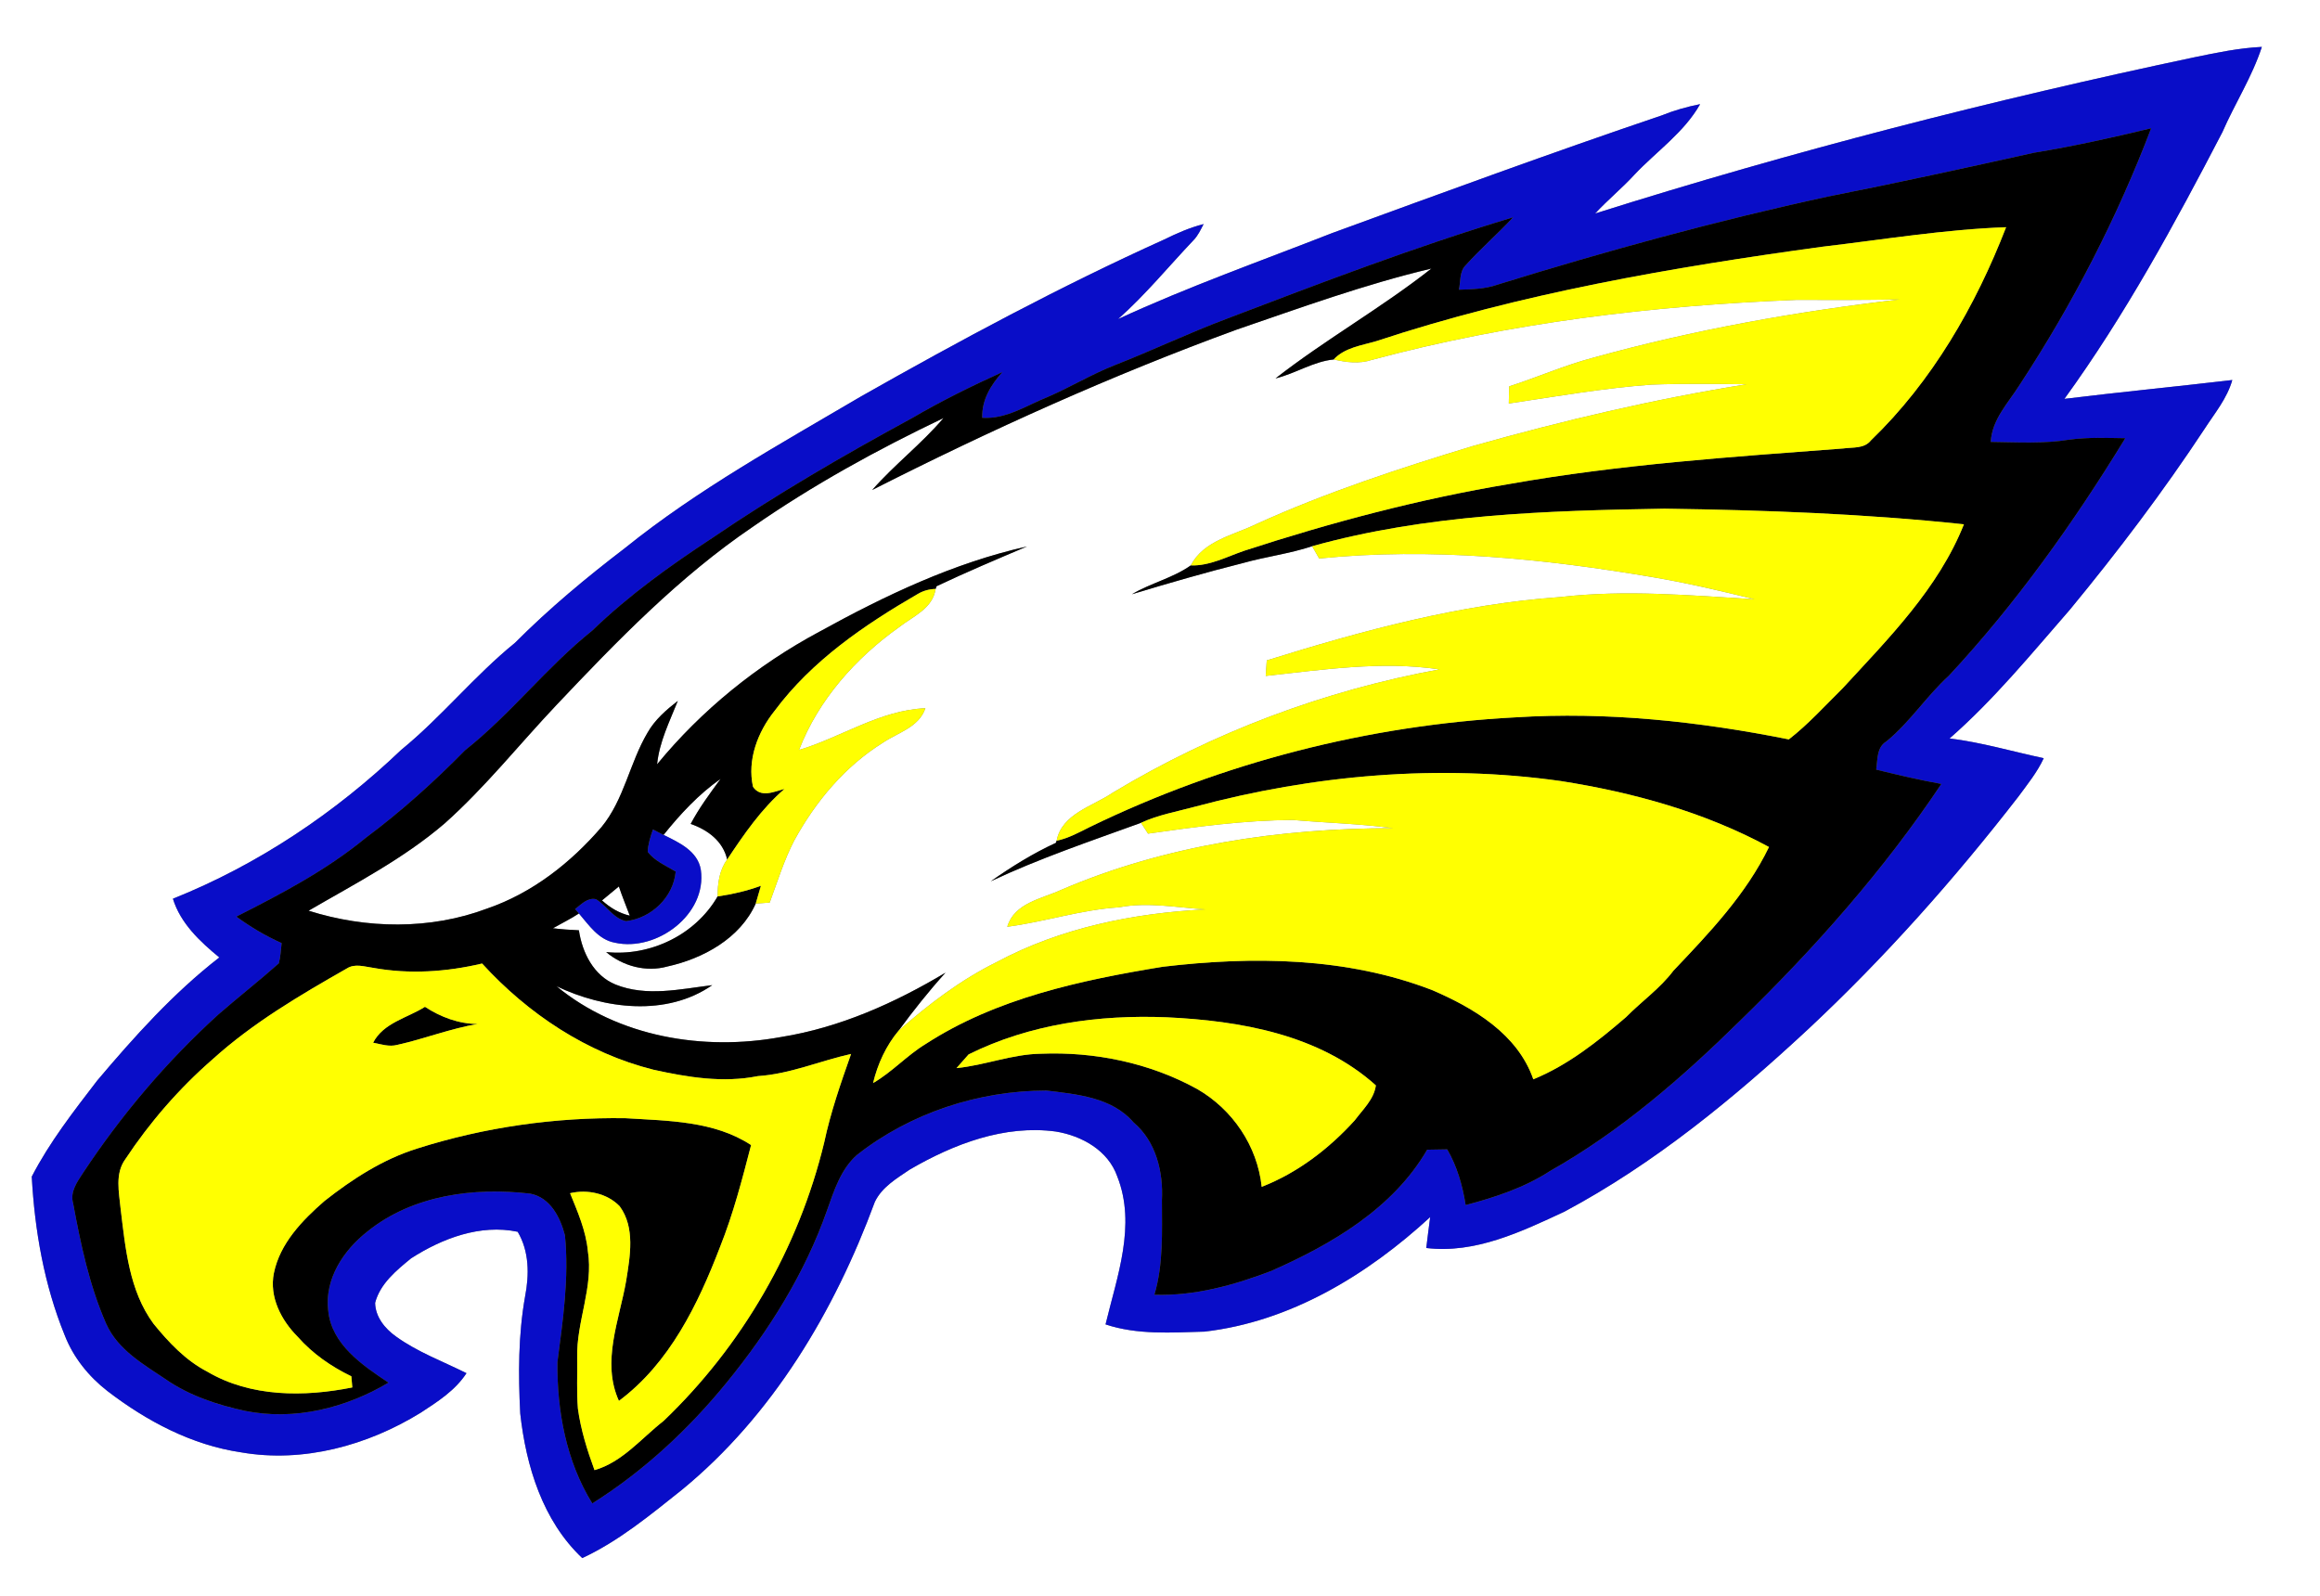 <svg xmlns="http://www.w3.org/2000/svg" id="Layer_1" viewBox="0 0 545 375"><rect x="0" y="0" width="545" height="375" fill="#808080" stroke="none"/><defs><style>.cls-1{fill:#fff;}.cls-2{fill:#ffff01;}.cls-3{fill:#090dc8;}</style></defs><g><path class="cls-1" d="m0,0h545v375H0V0Zm515.57,13.44c-47.49,10.03-94.56,22.1-140.85,36.72,2.95-3.2,6.33-5.95,9.27-9.16,5.16-5.46,11.63-9.88,15.39-16.53-3.09.61-6.14,1.47-9.06,2.66-25.96,8.78-51.68,18.24-77.42,27.64-16.81,6.59-33.86,12.61-50.25,20.19,6.41-5.68,11.83-12.32,17.71-18.52,1.06-1.08,1.69-2.47,2.38-3.8-3.22.82-6.27,2.16-9.24,3.62-24.4,11.02-48.01,23.71-71.3,36.91-18.9,11.14-38.25,21.78-55.39,35.59-9.03,6.9-17.8,14.19-25.82,22.25-9.53,7.73-17.25,17.41-26.75,25.17-15.51,14.8-33.68,26.99-53.62,34.96,1.78,5.79,6.36,10.07,10.9,13.8-10.77,8.35-19.93,18.56-28.69,28.93-5.54,7.22-11.19,14.46-15.37,22.56.69,12.66,2.92,25.45,7.73,37.24,2.03,5.24,5.64,9.71,10.05,13.14,9.19,7.05,19.82,12.7,31.4,14.4,14.6,2.54,29.71-1.62,42.17-9.3,3.97-2.59,8.13-5.24,10.77-9.3-5.57-2.79-11.52-4.96-16.59-8.64-2.58-1.84-4.81-4.59-4.87-7.88,1.17-4.51,4.99-7.62,8.44-10.45,7.31-4.7,16.27-8.1,25.05-6.25,2.73,4.6,2.73,10.09,1.74,15.2-1.61,9.06-1.61,18.31-1.14,27.48,1.37,12.38,5.26,25.2,14.57,33.98,8.58-3.99,15.94-10.1,23.3-15.95,21.4-17.52,35.96-42.04,45.43-67.73,1.66-3.48,5.14-5.52,8.21-7.6,10.31-5.99,22.21-10.57,34.32-8.93,6.11,1,12.29,4.44,14.43,10.57,4.51,11.44-.07,23.5-2.76,34.74,7.49,2.5,15.47,1.91,23.23,1.7,20.23-2.33,38.29-13.35,53.03-26.91-.31,2.42-.64,4.84-.92,7.26,11.47,1.39,22.34-3.82,32.46-8.54,21.12-11.28,39.75-26.6,57.22-42.84,17.99-16.81,34.38-35.26,49.45-54.71,2.12-2.89,4.41-5.71,5.92-8.98-7.37-1.57-14.64-3.73-22.12-4.64,10.43-9.12,19.21-19.88,28.29-30.29,11.22-13.61,21.89-27.7,31.6-42.42,2.39-3.7,5.31-7.17,6.53-11.5-13.14,1.55-26.31,2.82-39.44,4.43,14.27-19.69,25.92-41.12,37.11-62.66,2.94-6.75,6.99-13,9.27-20.03-5.33.25-10.57,1.35-15.77,2.42Z"></path><path class="cls-1" d="m290.51,77.44c15.12-5.18,30.18-10.67,45.75-14.35-11.74,9.25-24.84,16.62-36.62,25.81,4.65-1.13,8.9-3.98,13.66-4.45,2.95.69,6.03,1.08,8.97.1,32.5-8.74,66.11-12.77,99.68-14.09,8.11.04,16.22.03,24.33-.11-24.27,2.83-48.4,7.13-71.96,13.67-6.76,1.78-13.16,4.62-19.8,6.75-.02,1.01-.06,3.03-.08,4.03,11.15-1.67,22.27-3.62,33.53-4.44,7.44-.27,14.89-.16,22.34-.08-21.71,3.47-43.14,8.53-64.29,14.5-17.22,5.23-34.37,10.85-50.79,18.29-5.45,2.68-12.44,3.9-15.51,9.77-4.12,2.93-9.41,4.15-13.82,6.77,8.66-2.62,17.35-5.13,26.13-7.34,5.36-1.5,10.92-2.19,16.21-3.94.54.96,1.09,1.92,1.65,2.88,26.28-2.64,52.83.01,78.77,4.46,7.92,1.34,15.74,3.21,23.54,5.12-15.16-.92-30.42-2.28-45.58-.53-23.6,1.64-46.55,7.88-69.04,14.89-.06.91-.18,2.74-.24,3.65,13.53-1.47,27.21-3.55,40.81-1.54-27.07,4.97-53.2,14.78-76.78,28.99-4.72,3.21-11.91,4.91-13.16,11.27l-.16.49c-5.4,2.48-10.46,5.64-15.31,9.04,11.44-5.39,23.43-9.43,35.3-13.74.41.63,1.24,1.9,1.65,2.54,11.28-1.61,22.61-3.14,34.02-3.21,7.85.69,15.74.88,23.55,1.93-26.55.01-53.45,3.96-77.97,14.49-4.62,2.13-10.99,3.06-12.67,8.67,8.82-1.16,17.35-4.01,26.28-4.57,6.75-1.29,13.54.07,20.3.49-16.93.87-33.98,4.31-49.03,12.36-8.47,4.18-16.02,9.92-23.07,16.13,3.46-4.71,7.09-9.29,11.01-13.62-11.92,7.13-24.85,12.91-38.65,15.12-18.18,3.33-38.21.03-52.73-11.94,11.26,5.37,25.84,7.2,36.58-.25-7.48.92-15.45,2.78-22.72-.15-5.15-2.1-7.82-7.5-8.6-12.74-2.04-.09-4.07-.23-6.1-.48,2.04-1.16,4.15-2.18,6.11-3.47,2.37,2.76,4.6,6.17,8.47,6.87,9.78,2.17,21.68-6.66,20.16-17.15-.73-4.41-5.17-6.42-8.75-8.18,3.93-4.9,8.22-9.53,13.39-13.16-2.5,3.42-5.04,6.83-7.02,10.58,4,1.39,7.59,4.03,8.57,8.36-1.85,2.5-2.25,5.64-2.24,8.67-5.23,9.05-15.85,14.16-26.19,13.08,3.93,3.3,9.36,4.78,14.37,3.39,8.42-1.86,17.1-6.59,20.77-14.78l3.28-.24c1.82-4.9,3.35-9.94,5.77-14.59,5-9.14,11.9-17.41,20.81-22.96,3.57-2.42,8.44-3.59,10-8.11-10.69.45-19.7,6.8-29.68,9.8,4.55-11.79,13.3-21.6,23.52-28.86,3.27-2.56,7.87-4.34,8.56-8.97l.22-.63c6.99-3.31,14.11-6.32,21.23-9.34-17.26,3.87-33.39,11.55-48.8,20.05-14.54,7.79-27.6,18.36-38.08,31.12.53-5.28,2.93-10.04,4.87-14.9-2.72,2.12-5.4,4.44-7.12,7.48-4.2,7.09-5.48,15.69-10.8,22.16-7.22,8.4-16.27,15.51-26.84,19.14-13.38,5.05-28.42,4.81-41.98.52,10.94-6.36,22.32-12.22,31.98-20.52,9.52-8.49,17.47-18.52,26.22-27.78,14.26-15.08,28.84-30.15,46.1-41.86,14.14-9.84,29.31-18.17,44.85-25.58-5.15,6.06-11.51,10.93-16.75,16.9,27.83-14.11,56.31-26.97,85.62-37.68Z"></path><path class="cls-1" d="m141.42,211.54c1.33-1.09,2.65-2.18,3.96-3.28.77,2.32,1.71,4.57,2.56,6.86-2.49-.57-4.65-1.88-6.52-3.58Z"></path></g><g><path class="cls-3" d="m515.57,13.44c5.2-1.07,10.44-2.17,15.77-2.42-2.28,7.03-6.33,13.28-9.27,20.03-11.19,21.54-22.84,42.97-37.11,62.66,13.13-1.61,26.3-2.88,39.44-4.43-1.22,4.33-4.14,7.8-6.53,11.5-9.71,14.72-20.38,28.81-31.6,42.42-9.08,10.41-17.86,21.17-28.29,30.29,7.48.91,14.75,3.07,22.12,4.64-1.51,3.27-3.8,6.09-5.92,8.98-15.07,19.45-31.46,37.9-49.45,54.71-17.47,16.24-36.1,31.56-57.22,42.84-10.12,4.72-20.99,9.93-32.46,8.54.28-2.42.61-4.84.92-7.26-14.74,13.56-32.8,24.58-53.03,26.91-7.76.21-15.74.8-23.23-1.7,2.69-11.24,7.27-23.3,2.76-34.74-2.14-6.13-8.32-9.57-14.43-10.57-12.11-1.64-24.01,2.94-34.32,8.93-3.07,2.08-6.55,4.12-8.21,7.6-9.47,25.69-24.03,50.21-45.43,67.73-7.36,5.85-14.72,11.96-23.3,15.95-9.31-8.78-13.2-21.6-14.57-33.98-.47-9.17-.47-18.42,1.14-27.48.99-5.11.99-10.6-1.74-15.2-8.78-1.85-17.74,1.55-25.05,6.25-3.45,2.83-7.27,5.94-8.44,10.45.06,3.29,2.29,6.04,4.87,7.88,5.07,3.68,11.02,5.85,16.59,8.64-2.64,4.06-6.8,6.71-10.77,9.3-12.46,7.68-27.57,11.84-42.17,9.3-11.58-1.7-22.21-7.35-31.4-14.4-4.41-3.43-8.02-7.9-10.05-13.14-4.81-11.79-7.04-24.58-7.73-37.24,4.18-8.1,9.83-15.34,15.37-22.56,8.76-10.37,17.92-20.58,28.69-28.93-4.54-3.73-9.12-8.01-10.9-13.8,19.94-7.97,38.11-20.16,53.62-34.96,9.5-7.76,17.22-17.44,26.75-25.17,8.02-8.06,16.79-15.35,25.82-22.25,17.14-13.81,36.49-24.45,55.39-35.59,23.29-13.2,46.9-25.89,71.3-36.91,2.97-1.46,6.02-2.8,9.24-3.62-.69,1.33-1.32,2.72-2.38,3.8-5.88,6.2-11.3,12.84-17.71,18.52,16.39-7.58,33.44-13.6,50.25-20.19,25.74-9.4,51.46-18.86,77.42-27.64,2.92-1.19,5.97-2.05,9.06-2.66-3.76,6.65-10.23,11.07-15.39,16.53-2.94,3.21-6.32,5.96-9.27,9.16,46.29-14.62,93.36-26.69,140.85-36.72Zm-37.68,22.43c-16.19,3.6-32.38,7.14-48.65,10.35-26.1,5.66-51.86,12.73-77.36,20.63-2.94,1.05-6.08,1.12-9.16,1.22.43-1.93.08-4.26,1.6-5.76,3.54-3.91,7.54-7.38,11.13-11.25-22.87,6.86-45.18,15.41-67.48,23.91-8.83,3.33-17.35,7.41-26.14,10.84-5.35,2.11-10.3,5.1-15.57,7.4-5.06,2.01-9.82,5.31-15.52,4.95-.13-4.19,2.03-7.74,4.75-10.74-7.23,3.27-14.37,6.79-21.22,10.8-16.02,8.71-31.82,17.87-46.89,28.14-9.94,6.52-19.67,13.49-28.23,21.77-10.71,8.57-19.14,19.62-29.9,28.14-7.29,7.42-15.03,14.39-23.38,20.61-9.2,7.56-19.78,13.12-30.35,18.47,3.33,2.43,6.87,4.55,10.64,6.22-.17,1.59-.26,3.2-.66,4.76-4.63,4.11-9.51,7.93-14.19,12-12.1,10.99-22.77,23.56-31.79,37.21-1.38,2.12-3.12,4.48-2.34,7.17,1.78,9.63,3.82,19.33,7.78,28.34,2.72,6.05,8.72,9.48,14,13.02,5.54,3.84,12.07,5.98,18.61,7.4,11.61,2.35,23.64-.65,33.7-6.63-6.11-4.08-13.42-8.96-14.17-16.97-.88-7.41,3.61-14.16,9.22-18.55,10.61-8.57,25.11-10.45,38.28-8.88,4.7.94,7,5.56,8.11,9.77,1.01,9.98-.48,19.92-1.76,29.79-.12,11.48,2.06,23.33,8.19,33.21,12.07-7.59,22.63-17.42,31.61-28.45,9.89-12.12,18.35-25.64,23.55-40.45,1.65-4.63,3.21-9.61,7.01-12.97,12.58-9.88,28.56-15.1,44.5-15.13,7.2.88,15.43,1.59,20.48,7.49,5.27,4.46,7.01,11.62,6.66,18.27,0,7.44.38,14.99-1.77,22.22,9.44.31,18.69-2.24,27.44-5.59,14.21-6.27,28.62-14.67,36.64-28.49,1.57-.03,3.14-.06,4.71-.08,2.34,4.02,3.61,8.51,4.33,13.09,6.89-1.82,13.78-4.08,19.8-7.99,16.62-9.38,31.14-22.01,44.68-35.34,17.46-16.98,33.72-35.32,47.27-55.61-5.14-.93-10.23-2.13-15.3-3.37.35-2.35.07-5.24,2.41-6.64,5.52-4.52,9.38-10.6,14.63-15.39,15.82-17,29.37-36.03,41.47-55.83-4.34-.06-8.69-.25-13,.32-6.15,1.02-12.41.62-18.6.55.27-5.28,4.12-9.16,6.78-13.4,12.42-18.92,22.84-39.14,30.9-60.29-9.09,2.2-18.22,4.22-27.45,5.74Zm-121.65,14.38"></path><path class="cls-3" d="m153.38,194.87c.63.32,1.87.96,2.5,1.28,3.58,1.76,8.02,3.77,8.75,8.18,1.52,10.49-10.38,19.32-20.16,17.15-3.87-.7-6.1-4.11-8.47-6.87l-.9-1.04c1.46-1.09,2.87-2.75,4.91-2.31,2.48,1.5,4.13,4.58,7.07,5.15,5.93-.7,11.1-5.59,11.65-11.65-2.29-1.37-4.9-2.46-6.57-4.62.06-1.82.65-3.56,1.22-5.27Z"></path></g><g><path d="m477.89,35.87c9.23-1.52,18.36-3.54,27.45-5.74-8.06,21.15-18.48,41.37-30.9,60.29-2.66,4.24-6.51,8.12-6.78,13.4,6.19.07,12.45.47,18.6-.55,4.31-.57,8.66-.38,13-.32-12.1,19.8-25.65,38.83-41.47,55.83-5.25,4.79-9.11,10.87-14.63,15.39-2.34,1.4-2.06,4.29-2.41,6.64,5.07,1.24,10.16,2.44,15.3,3.37-13.55,20.29-29.81,38.63-47.27,55.61-13.54,13.33-28.06,25.96-44.68,35.34-6.02,3.91-12.91,6.17-19.8,7.99-.72-4.58-1.99-9.07-4.33-13.09-1.57.02-3.14.05-4.71.08-8.02,13.82-22.43,22.22-36.64,28.49-8.75,3.35-18,5.9-27.44,5.59,2.15-7.23,1.77-14.78,1.77-22.22.35-6.65-1.39-13.81-6.66-18.27-5.05-5.9-13.28-6.61-20.48-7.49-15.94.03-31.92,5.25-44.5,15.13-3.8,3.36-5.36,8.34-7.01,12.97-5.2,14.81-13.66,28.33-23.55,40.45-8.98,11.03-19.54,20.86-31.61,28.45-6.13-9.88-8.31-21.73-8.19-33.21,1.28-9.87,2.77-19.81,1.76-29.79-1.11-4.21-3.41-8.83-8.11-9.77-13.17-1.57-27.67.31-38.28,8.88-5.61,4.39-10.1,11.14-9.22,18.55.75,8.01,8.06,12.89,14.17,16.97-10.06,5.98-22.09,8.98-33.7,6.63-6.54-1.42-13.07-3.56-18.61-7.4-5.28-3.54-11.28-6.97-14-13.02-3.96-9.01-6-18.71-7.78-28.34-.78-2.69.96-5.05,2.34-7.17,9.02-13.65,19.69-26.22,31.79-37.21,4.68-4.07,9.56-7.89,14.19-12,.4-1.56.49-3.17.66-4.76-3.77-1.67-7.31-3.79-10.64-6.22,10.57-5.35,21.15-10.91,30.35-18.47,8.35-6.22,16.09-13.19,23.38-20.61,10.76-8.52,19.19-19.57,29.9-28.14,8.56-8.28,18.29-15.25,28.23-21.77,15.07-10.27,30.87-19.43,46.89-28.14,6.85-4.01,13.99-7.53,21.22-10.8-2.72,3-4.88,6.55-4.75,10.74,5.7.36,10.46-2.94,15.52-4.95,5.27-2.3,10.22-5.29,15.57-7.4,8.79-3.43,17.31-7.51,26.14-10.84,22.3-8.5,44.61-17.05,67.48-23.91-3.59,3.87-7.59,7.34-11.13,11.25-1.52,1.5-1.17,3.83-1.6,5.76,3.08-.1,6.22-.17,9.16-1.22,25.5-7.9,51.26-14.97,77.36-20.63,16.27-3.21,32.46-6.75,48.65-10.35Zm-49.82,22.1c-35.38,4.85-70.79,10.95-104.76,22.18-3.48,1.03-7.4,1.5-10.01,4.3-4.76.47-9.01,3.32-13.66,4.45,11.78-9.19,24.88-16.56,36.62-25.81-15.57,3.68-30.63,9.17-45.75,14.35-29.31,10.71-57.79,23.57-85.62,37.68,5.24-5.97,11.6-10.84,16.75-16.9-15.54,7.41-30.71,15.74-44.85,25.58-17.26,11.71-31.84,26.78-46.1,41.86-8.75,9.26-16.7,19.29-26.22,27.78-9.66,8.3-21.04,14.16-31.98,20.52,13.56,4.29,28.6,4.53,41.98-.52,10.57-3.63,19.62-10.74,26.84-19.14,5.32-6.47,6.6-15.07,10.8-22.16,1.72-3.04,4.4-5.36,7.12-7.48-1.94,4.86-4.34,9.62-4.87,14.9,10.48-12.76,23.54-23.33,38.08-31.12,15.41-8.5,31.54-16.18,48.8-20.05-7.12,3.02-14.24,6.03-21.23,9.34l-.22.63c-1.49.04-2.87.42-4.15,1.16-12.58,7.29-24.91,15.69-33.68,27.49-3.95,4.93-6.47,11.51-5.07,17.84,1.84,2.68,4.95,1.13,7.41.49-5.44,4.68-9.53,10.66-13.48,16.59-.98-4.33-4.57-6.97-8.57-8.36,1.98-3.75,4.52-7.16,7.02-10.58-5.17,3.63-9.46,8.26-13.39,13.16-.63-.32-1.87-.96-2.5-1.28-.57,1.71-1.16,3.45-1.22,5.27,1.67,2.16,4.28,3.25,6.57,4.62-.55,6.06-5.72,10.95-11.65,11.65-2.94-.57-4.59-3.65-7.07-5.15-2.04-.44-3.45,1.22-4.91,2.31l.9,1.04c-1.96,1.29-4.07,2.31-6.11,3.47,2.03.25,4.06.39,6.1.48.78,5.24,3.45,10.64,8.6,12.74,7.27,2.93,15.24,1.07,22.72.15-10.74,7.45-25.32,5.62-36.58.25,14.52,11.97,34.55,15.27,52.73,11.94,13.8-2.21,26.73-7.99,38.65-15.12-3.92,4.33-7.55,8.91-11.01,13.62-2.95,3.51-4.94,7.86-6,12.31,4.45-2.57,7.91-6.46,12.28-9.13,16.61-10.79,36.41-15.01,55.68-18.18,21.13-2.52,43.26-2.3,63.35,5.46,9.8,4.2,20.11,10.34,23.79,20.97,8.17-3.35,15.16-8.91,21.79-14.62,3.65-3.71,7.98-6.72,11.13-10.91,8.42-8.86,17.08-17.94,22.44-29.05-15.12-8.19-31.92-12.82-48.83-15.48-28.69-4.07-58.1-1.46-86.03,6.02-4.25,1.16-8.65,1.91-12.66,3.78-11.87,4.31-23.86,8.35-35.3,13.74,4.85-3.4,9.91-6.56,15.31-9.04l.16-.49c2.81-.58,5.34-2,7.89-3.27,31.14-15.11,65.32-23.89,99.89-25.72,21.51-1.36,43.14.95,64.23,5.18,4.57-3.55,8.45-7.87,12.56-11.92,10.83-11.76,22.55-23.5,28.57-38.61-23.37-2.49-46.87-3.34-70.35-3.67-27.73.46-55.88,1.33-82.76,8.82-5.29,1.75-10.85,2.44-16.21,3.94-8.78,2.21-17.47,4.72-26.13,7.34,4.41-2.62,9.7-3.84,13.82-6.77,4.45.14,8.5-2.06,12.6-3.46,20.37-6.64,41.14-12.16,62.28-15.68,25.92-4.6,52.2-6.36,78.41-8.34,2.21-.32,4.93.1,6.49-1.89,14.38-13.86,24.58-31.57,31.76-50.09-14.47.52-28.82,2.9-43.19,4.59ZM141.42,211.54c1.87,1.7,4.03,3.01,6.52,3.58-.85-2.29-1.79-4.54-2.56-6.86-1.31,1.1-2.63,2.19-3.96,3.28Zm-59.94,15.99c-11.04,6.29-22.11,12.8-31.57,21.37-7.83,6.83-14.72,14.76-20.46,23.43-2.49,3.4-1.48,7.8-1.11,11.67,1.13,9.26,2,19.23,7.72,26.99,3.56,4.38,7.55,8.63,12.63,11.26,10.2,6.02,22.77,5.98,34.07,3.71-.05-.65-.16-1.96-.22-2.61-4.73-2.29-9.11-5.32-12.6-9.28-3.87-3.89-6.73-9.34-5.6-14.97,1.43-6.99,6.67-12.4,11.87-16.93,6.59-5.19,13.77-9.84,21.84-12.35,15.77-5.01,32.37-7.36,48.91-7.11,9.98.62,20.81.61,29.48,6.31-2.09,8.07-4.19,16.17-7.29,23.93-5.18,13.5-11.87,27.32-23.76,36.17-4.16-9.19.11-19,1.71-28.25.91-5.75,2.16-12.44-1.53-17.48-2.95-3.05-7.59-4.02-11.65-3.06,1.79,4.4,3.73,8.83,4.18,13.61,1.36,8.48-2.72,16.59-2.51,25.04.07,3.99-.16,8,.17,11.98.68,4.95,2.18,9.75,3.9,14.43,6.54-1.88,11.01-7.49,16.21-11.55,18.45-17.62,31.75-40.59,37.74-65.41,1.51-7.12,3.9-13.97,6.32-20.82-7.33,1.64-14.33,4.71-21.9,5.21-8.17,1.65-16.53.27-24.56-1.51-15.58-3.9-29.46-13.14-40.22-24.94-8.35,1.97-17.07,2.56-25.54,1.02-2.05-.27-4.33-1.09-6.23.14Zm146.06,20.19c-.71.81-2.13,2.41-2.85,3.22,6.7-.67,13.04-3.28,19.82-3.38,12.66-.52,25.6,2.15,36.74,8.3,8.3,4.79,14.14,13.38,15.14,22.97,8.44-3.29,15.81-8.95,21.86-15.62,1.89-2.55,4.51-4.92,4.96-8.21-13.3-11.97-31.89-15.19-49.18-16-15.88-.64-32.15,1.59-46.49,8.72Z"></path><path d="m168.58,210.6c3.46-.5,6.88-1.29,10.17-2.5-.42,1.39-.8,2.8-1.22,4.19-3.67,8.19-12.35,12.92-20.77,14.78-5.01,1.39-10.44-.09-14.37-3.39,10.34,1.08,20.96-4.03,26.19-13.08Z"></path><path d="m87.65,244.97c2.41-4.69,8.03-5.8,12.18-8.43,3.69,2.41,7.93,4.01,12.39,4.03-6.45,1.08-12.56,3.51-18.93,4.92-1.89.5-3.79-.16-5.64-.52Z"></path></g><g><path class="cls-2" d="m428.07,57.97c14.37-1.69,28.72-4.07,43.19-4.59-7.18,18.52-17.38,36.23-31.76,50.09-1.56,1.99-4.28,1.57-6.49,1.89-26.21,1.98-52.49,3.74-78.41,8.34-21.14,3.52-41.91,9.04-62.28,15.68-4.1,1.4-8.15,3.6-12.6,3.46,3.07-5.87,10.06-7.09,15.51-9.77,16.42-7.44,33.57-13.06,50.79-18.29,21.15-5.97,42.58-11.03,64.29-14.5-7.45-.08-14.9-.19-22.34.08-11.26.82-22.38,2.77-33.53,4.44.02-1,.06-3.02.08-4.03,6.64-2.13,13.04-4.97,19.8-6.75,23.56-6.54,47.69-10.84,71.96-13.67-8.11.14-16.22.15-24.33.11-33.57,1.32-67.18,5.35-99.68,14.09-2.94.98-6.02.59-8.97-.1,2.61-2.8,6.53-3.27,10.01-4.3,33.97-11.23,69.38-17.33,104.76-22.18Z"></path><path class="cls-2" d="m308.24,128.33c26.88-7.49,55.03-8.36,82.76-8.82,23.48.33,46.98,1.18,70.35,3.67-6.02,15.11-17.74,26.85-28.57,38.61-4.11,4.05-7.99,8.37-12.56,11.92-21.09-4.23-42.72-6.54-64.23-5.18-34.57,1.83-68.75,10.61-99.89,25.72-2.55,1.27-5.08,2.69-7.89,3.27,1.25-6.36,8.44-8.06,13.16-11.27,23.58-14.21,49.71-24.02,76.78-28.99-13.6-2.01-27.28.07-40.81,1.54.06-.91.18-2.74.24-3.65,22.49-7.01,45.44-13.25,69.04-14.89,15.16-1.75,30.42-.39,45.58.53-7.8-1.91-15.62-3.78-23.54-5.12-25.94-4.45-52.49-7.1-78.77-4.46-.56-.96-1.11-1.92-1.65-2.88Z"></path><path class="cls-2" d="m215.64,139.52c1.28-.74,2.66-1.12,4.15-1.16-.69,4.63-5.29,6.41-8.56,8.97-10.22,7.26-18.97,17.07-23.52,28.86,9.98-3,18.99-9.35,29.68-9.8-1.56,4.52-6.43,5.69-10,8.11-8.91,5.55-15.81,13.82-20.81,22.96-2.42,4.65-3.95,9.69-5.77,14.59l-3.28.24c.42-1.39.8-2.8,1.22-4.19-3.29,1.21-6.71,2-10.17,2.5-.01-3.03.39-6.17,2.24-8.67,3.95-5.93,8.04-11.91,13.48-16.59-2.46.64-5.57,2.19-7.41-.49-1.4-6.33,1.12-12.91,5.07-17.84,8.77-11.8,21.1-20.2,33.68-27.49Z"></path><path class="cls-2" d="m280.7,189.53c27.93-7.48,57.34-10.09,86.03-6.02,16.91,2.66,33.71,7.29,48.83,15.48-5.36,11.11-14.02,20.19-22.44,29.05-3.15,4.19-7.48,7.2-11.13,10.91-6.63,5.71-13.62,11.27-21.79,14.62-3.68-10.63-13.99-16.77-23.79-20.97-20.09-7.76-42.22-7.98-63.35-5.46-19.27,3.17-39.07,7.39-55.68,18.18-4.37,2.67-7.83,6.56-12.28,9.13,1.06-4.45,3.05-8.8,6-12.31,7.05-6.21,14.6-11.95,23.07-16.13,15.05-8.05,32.1-11.49,49.03-12.36-6.76-.42-13.55-1.78-20.3-.49-8.93.56-17.46,3.41-26.28,4.57,1.68-5.61,8.05-6.54,12.67-8.67,24.52-10.53,51.42-14.48,77.97-14.49-7.81-1.05-15.7-1.24-23.55-1.93-11.41.07-22.74,1.6-34.02,3.21-.41-.64-1.24-1.91-1.65-2.54,4.01-1.87,8.41-2.62,12.66-3.78Z"></path><path class="cls-2" d="m81.48,227.53c1.9-1.23,4.18-.41,6.23-.14,8.47,1.54,17.19.95,25.54-1.02,10.76,11.8,24.64,21.04,40.22,24.94,8.03,1.78,16.39,3.16,24.56,1.51,7.57-.5,14.57-3.57,21.9-5.21-2.42,6.85-4.81,13.7-6.32,20.82-5.99,24.82-19.29,47.79-37.74,65.41-5.2,4.06-9.67,9.67-16.21,11.55-1.72-4.68-3.22-9.48-3.9-14.43-.33-3.98-.1-7.99-.17-11.98-.21-8.45,3.87-16.56,2.51-25.04-.45-4.78-2.39-9.21-4.18-13.61,4.06-.96,8.7.01,11.65,3.06,3.69,5.04,2.44,11.73,1.53,17.48-1.6,9.25-5.87,19.06-1.71,28.25,11.89-8.85,18.58-22.67,23.76-36.17,3.1-7.76,5.2-15.86,7.29-23.93-8.67-5.7-19.5-5.69-29.48-6.31-16.54-.25-33.14,2.1-48.91,7.11-8.07,2.51-15.25,7.16-21.84,12.35-5.2,4.53-10.44,9.94-11.87,16.93-1.13,5.63,1.73,11.08,5.6,14.97,3.49,3.96,7.87,6.99,12.6,9.28.06.65.17,1.96.22,2.61-11.3,2.27-23.87,2.31-34.07-3.71-5.08-2.63-9.07-6.88-12.63-11.26-5.72-7.76-6.59-17.73-7.72-26.99-.37-3.87-1.38-8.27,1.11-11.67,5.74-8.67,12.63-16.6,20.46-23.43,9.46-8.57,20.53-15.08,31.57-21.37Zm6.17,17.44c1.85.36,3.75,1.02,5.64.52,6.37-1.41,12.48-3.84,18.93-4.92-4.46-.02-8.7-1.62-12.39-4.03-4.15,2.63-9.77,3.74-12.18,8.43Z"></path><path class="cls-2" d="m227.54,247.72c14.34-7.13,30.61-9.36,46.49-8.72,17.29.81,35.88,4.03,49.18,16-.45,3.29-3.07,5.66-4.96,8.21-6.05,6.67-13.42,12.33-21.86,15.62-1-9.59-6.84-18.18-15.14-22.97-11.14-6.15-24.08-8.82-36.74-8.3-6.78.1-13.12,2.71-19.82,3.38.72-.81,2.14-2.41,2.85-3.22Z"></path></g></svg>